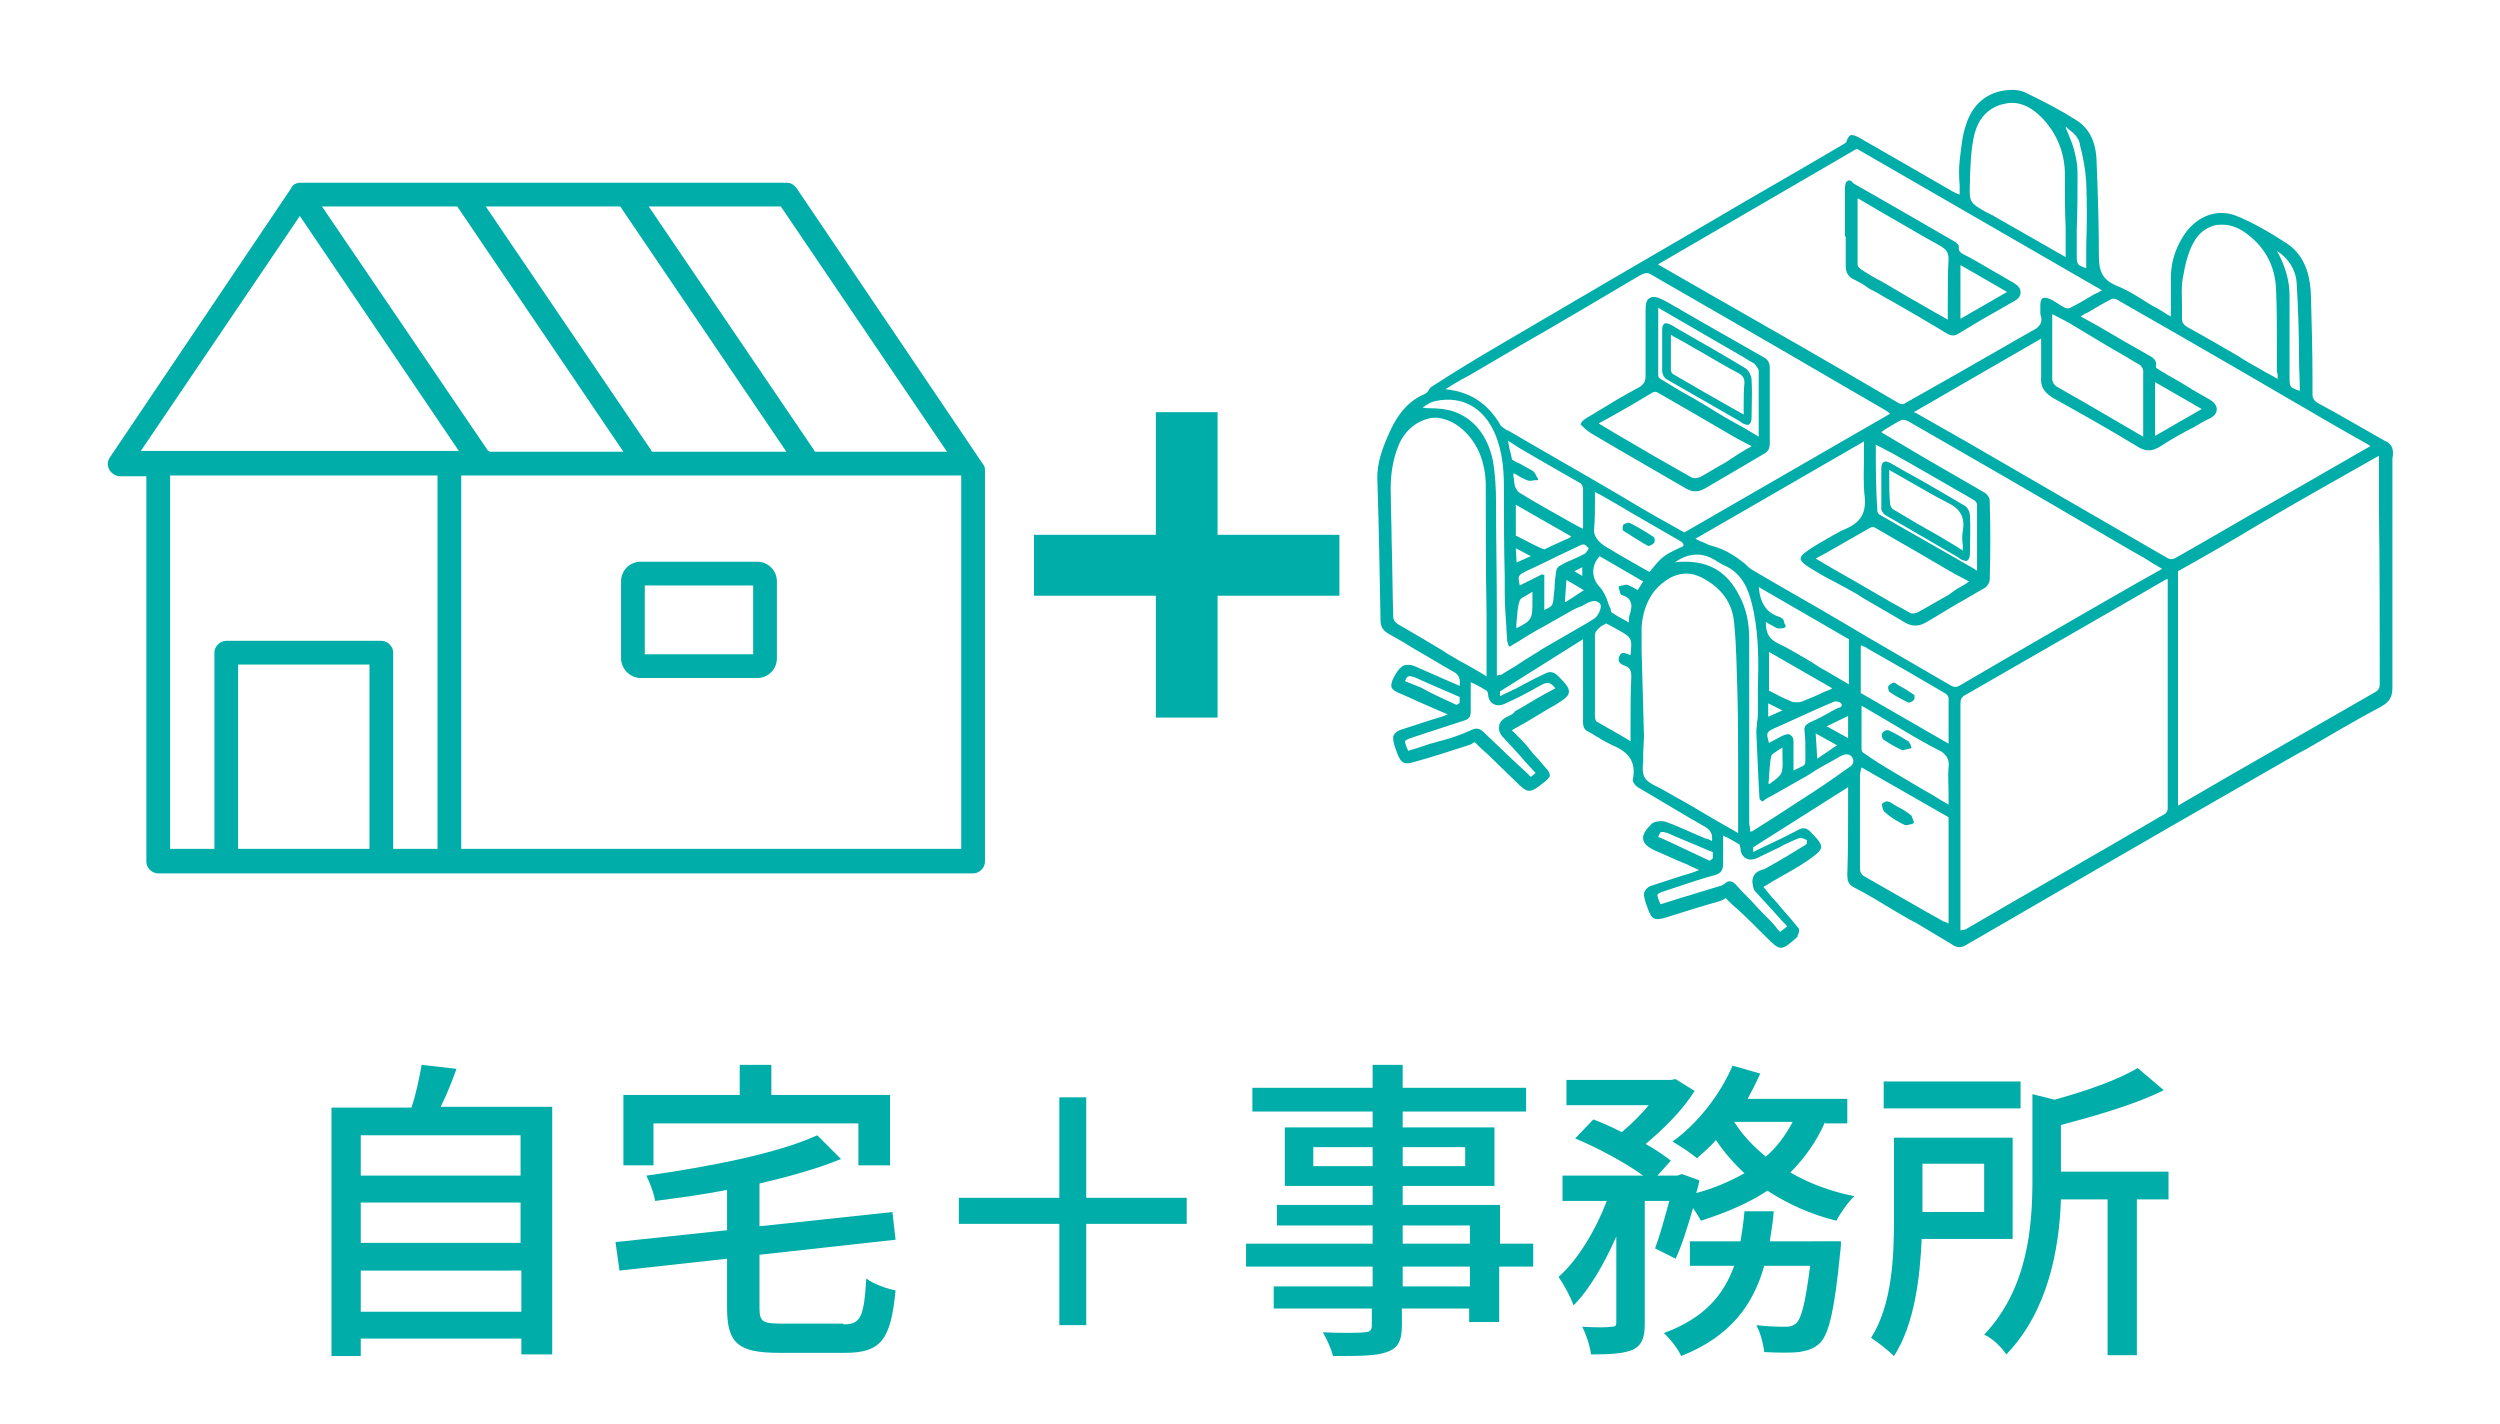 <?xml version="1.0" encoding="utf-8"?>
<!-- Generator: Adobe Illustrator 27.6.1, SVG Export Plug-In . SVG Version: 6.00 Build 0)  -->
<svg version="1.1" id="レイヤー_3" xmlns="http://www.w3.org/2000/svg" xmlns:xlink="http://www.w3.org/1999/xlink" x="0px"
	 y="0px" viewBox="0 0 316 180" style="enable-background:new 0 0 316 180;" xml:space="preserve">
<style type="text/css">
	.ドロップシャドウ{fill:none;}
	.光彩_x0020_外側_x0020_5_x0020_pt{fill:none;}
	.青のネオン{fill:none;stroke:#8AACDA;stroke-width:7;stroke-linecap:round;stroke-linejoin:round;}
	.クロムハイライト{fill:url(#SVGID_1_);stroke:#FFFFFF;stroke-width:0.363;stroke-miterlimit:1;}
	.ジャイブ_GS{fill:#FFDD00;}
	.Alyssa_GS{fill:#A6D0E4;}
	.st0{fill:#00ADA9;}
</style>
<linearGradient id="SVGID_1_" gradientUnits="userSpaceOnUse" x1="0" y1="-29" x2="6.123234e-17" y2="-30">
	<stop  offset="0" style="stop-color:#656565"/>
	<stop  offset="0.618" style="stop-color:#1B1B1B"/>
	<stop  offset="0.629" style="stop-color:#545454"/>
	<stop  offset="0.983" style="stop-color:#3E3E3E"/>
</linearGradient>
<g>
	<path class="st0" d="M69.8,139.9v31.3h-3.9v-2H45.6v2.2h-3.7v-31.4H52c0.6-1.7,1-3.8,1.3-5.4l4.4,0.5c-0.6,1.7-1.3,3.4-2,4.8H69.8z
		 M45.6,143.5v5.1h20.2v-5.1H45.6z M45.6,152v5.1h20.2V152H45.6z M65.9,165.8v-5.2H45.6v5.2H65.9z"/>
	<path class="st0" d="M106.6,167.4c2.2,0,2.6-0.9,2.9-5.8c0.9,0.7,2.6,1.3,3.7,1.5c-0.6,6.2-1.8,7.9-6.4,7.9h-8.3
		c-5.2,0-6.6-1.2-6.6-5.7v-6.2l-13.6,1.5l-0.5-3.6l14.1-1.5v-5.1c-3,0.6-6.1,1-9.1,1.4c-0.1-0.9-0.7-2.4-1.1-3.2
		c7.8-1.1,16.6-2.8,21.6-5.1l3,3c-2.9,1.2-6.5,2.2-10.3,3.1v5.4l16.8-1.8l0.4,3.5l-17.2,1.9v6.7c0,1.8,0.4,2,2.8,2H106.6z
		 M82.6,147.3h-3.8v-8.9h14.7v-3.8h4v3.8h15v8.9h-4V142H82.6V147.3z"/>
	<path class="st0" d="M150,154.7h-12.7v12.8h-3.4v-12.8h-12.7v-3.3h12.7v-12.7h3.4v12.7H150V154.7z"/>
	<path class="st0" d="M193.7,160.1h-4.2v7h-3.8v-1.7h-8.5v2.1c0,2-0.5,2.9-1.9,3.4c-1.4,0.5-3.4,0.5-6.8,0.5c-0.2-0.8-0.8-2.2-1.3-3
		c2.2,0.1,4.6,0.1,5.2,0c0.7,0,1-0.2,1-0.9v-2.1H161v-2.8h12.5v-2.5h-16v-2.9h16v-2.3h-12.1v-2.6h12.1v-2.4h-11.1v-7.4h11.1v-2
		h-15.2v-3h15.2v-2.9h3.8v2.9h15.6v3h-15.6v2h11.6v7.4h-11.6v2.4h12.3v4.9h4.2V160.1z M173.5,147.4V145H166v2.4H173.5z M177.3,145
		v2.4h7.9V145H177.3z M177.3,157.2h8.5v-2.3h-8.5V157.2z M185.8,160.1h-8.5v2.5h8.5V160.1z"/>
	<path class="st0" d="M230.7,141.8c-1.1,2.5-2.6,4.6-4.4,6.4c2.4,1.4,5.1,2.4,8.1,3c-0.8,0.7-1.8,2.2-2.3,3.1
		c-3.2-0.8-6.1-2.1-8.7-3.8c-2.4,1.6-5.3,2.8-8.4,3.8c-0.2-0.4-0.6-1-1-1.6c-0.7,2.4-1.4,4.7-2.2,6.4l-2.6-1.3
		c0.6-1.6,1.2-3.8,1.8-6h-3.1v15.4c0,1.8-0.3,2.8-1.5,3.4c-1.2,0.5-2.8,0.6-5.3,0.6c-0.1-1-0.6-2.5-1.1-3.5c1.6,0.1,3.2,0.1,3.7,0
		c0.5,0,0.6-0.1,0.6-0.6v-10.8c-1.5,3.4-3.4,6.7-5.4,8.7c-0.4-1.1-1.2-2.6-1.9-3.6c2.4-2.1,4.7-5.9,6.1-9.6h-5.6v-3.2h10.2
		c-2.2-1.6-5.7-3.5-8.6-4.7l2.3-2.4c1.1,0.4,2.4,1,3.6,1.6c1.2-1,2.4-2.2,3.4-3.4H198v-3.2h13.2l0.6-0.1l2.4,1.5
		c-1.5,2.4-3.9,4.8-6.2,6.7c1.3,0.7,2.4,1.5,3.2,2.1l-1.7,1.9h2.5l0.6-0.2l2.2,0.8c-0.1,0.5-0.2,1-0.4,1.6c2.3-0.6,4.3-1.5,6.1-2.5
		c-1.4-1.3-2.6-2.7-3.6-4.2c-0.8,0.9-1.6,1.6-2.4,2.3c-0.7-0.6-2.2-1.6-3.1-2.1c3.2-2.3,6-5.9,7.6-9.6l3.5,1c-0.5,1.1-1,2.1-1.6,3.2
		h12.6v3.1H230.7z M232.7,156.8c0,0,0,1-0.1,1.5c-0.7,7.2-1.4,10.2-2.5,11.4c-0.8,0.8-1.6,1-2.7,1.2c-1,0.1-2.6,0.1-4.4,0
		c-0.1-1-0.5-2.5-1-3.4c1.6,0.2,3,0.2,3.7,0.2c0.6,0,0.9-0.1,1.3-0.4c0.7-0.6,1.2-2.6,1.8-7.3h-5.8c-1.4,4.9-4.2,8.9-10.5,11.4
		c-0.4-0.9-1.4-2.2-2.2-2.9c5.2-1.9,7.6-4.9,8.9-8.5h-5.6v-3.1h6.4c0.2-1.2,0.4-2.5,0.5-3.8h3.7c-0.1,1.3-0.3,2.6-0.5,3.8H232.7z
		 M219.2,141.8c1,1.6,2.4,3.1,4,4.4c1.4-1.2,2.5-2.7,3.4-4.4H219.2z"/>
	<path class="st0" d="M242.9,156.6c-0.2,4.8-0.9,10.8-3.5,14.8c-0.6-0.6-2.1-1.8-2.9-2.3c2.7-4.2,2.9-10.4,2.9-14.9v-10.4h15v12.8
		H242.9z M255.4,140.1h-17.3v-3.4h17.3V140.1z M243,147.1v6.1h7.8v-6.1H243z M274.1,151.6h-4v19.7h-3.7v-19.7h-5.9
		c-0.2,6.2-1.6,14.1-6.9,19.6c-0.5-0.8-1.8-2.1-2.8-2.5c5.5-5.8,6.1-13.6,6.1-19.6v-10.8l2.8,0.7c4-1.1,8-2.5,10.5-4l3.3,2.8
		c-3.6,1.8-8.5,3.2-13,4.4v5.9h13.6V151.6z"/>
</g>
<g>
	<path class="st0" d="M81,85.7h14.7c1.4,0,2.5-1.1,2.5-2.5v-9.7c0-1.4-1.1-2.5-2.5-2.5H81c-1.4,0-2.5,1.1-2.5,2.5v9.7
		C78.5,84.5,79.6,85.7,81,85.7z M81.5,74h13.7v8.7H81.5V74z"/>
	<path class="st0" d="M100.7,23.8c-0.3-0.4-0.7-0.7-1.2-0.7l-61.5,0c-0.5,0-1,0.2-1.2,0.7l-22.9,34c-0.5,0.7-0.3,1.6,0.4,2.1
		c0.3,0.2,0.6,0.3,0.8,0.3c0,0,0.1,0,0.1,0c0.1,0,0.1,0,0.2,0h3.1v48.7c0,0.8,0.7,1.5,1.5,1.5h36.8c0.1,0,0.2,0,0.3,0
		c0.1,0,0.2,0,0.3,0H123c0.8,0,1.5-0.7,1.5-1.5V59.4c0-0.3-0.1-0.6-0.3-0.8L100.7,23.8z M98.7,26.1l21,31H103c0-0.1-0.1-0.1-0.1-0.2
		L82,26.1H98.7z M78.4,26.1l21,31h-17c0-0.1-0.1-0.1-0.1-0.2L61.4,26.1H78.4z M57.8,26.1l21,31H62c-0.1,0-0.2-0.1-0.3-0.1l-21-30.9
		L57.8,26.1z M37.9,27.3L58,57H17.8L37.9,27.3z M46.7,107.3H30.1V84h16.6V107.3z M49.7,107.3V82.5c0-0.8-0.7-1.5-1.5-1.5H28.6
		c-0.8,0-1.5,0.7-1.5,1.5v24.8h-5.6V60.1h33.8v47.2H49.7z M121.5,107.3H58.3V60.1h2.4c0.1,0,0.2,0,0.3,0h60.5V107.3z"/>
	<polygon class="st0" points="153.9,52.1 146.1,52.1 146.1,67.6 130.7,67.6 130.7,75.3 146.1,75.3 146.1,90.7 153.9,90.7 
		153.9,75.3 169.3,75.3 169.3,67.6 153.9,67.6 	"/>
	<path class="st0" d="M301.4,55.7c-1.4-0.8-2.8-1.6-4.2-2.4c-1.4-0.8-2.8-1.6-4.3-2.4c-0.4-0.3-0.6-0.5-0.6-1.1l0-1.8
		c0-3.5-0.1-7.1-0.2-10.7c-0.1-3.1-1.1-5.2-3-6.5c-2.3-1.5-4.4-2.7-6.4-3.5c-2.4-1-5.1,0-6.7,2.5c-1.1,1.7-1.6,3.5-1.6,5.3
		c0,1.2,0,2.3,0,3.5c0,0.5,0,1,0,1.4c-0.1,0-0.1-0.1-0.2-0.1c-0.2-0.1-0.4-0.2-0.5-0.3c-0.6-0.4-1.3-0.8-1.9-1.1
		c-1.4-0.9-2.8-1.8-4.3-2.4c-1.9-0.8-2.2-2-2.2-3.8c0-3.5-0.1-7.3-0.3-12.1c-0.1-2.4-1-4.1-2.7-5.1c-1.9-1.2-4-2.3-6.3-3.4
		c-0.6-0.3-1.4-0.4-2.4-0.3c-2.5,0.3-4.3,1.8-5.1,4.4c-0.5,1.4-0.6,3-0.8,4.5c-0.1,1-0.1,2,0,3.1c0,0.4,0,0.8,0,1.2l-0.3-0.1
		c-0.2-0.1-0.4-0.2-0.6-0.3l-4.5-2.6c-2.4-1.4-4.9-2.8-7.3-4.2c-0.4-0.2-0.8-0.4-1.1-0.3c-0.2,0.1-0.4,0.4-0.5,0.8
		c0,0.1-0.3,0.3-0.5,0.4c-5.4,3.2-10.9,6.3-16.3,9.5c-9.1,5.3-18.2,10.6-27.2,15.9c-2.9,1.7-5.7,3.4-8.3,5.1
		c-0.2,0.1-0.4,0.3-0.5,0.5c-0.1,0.2-0.3,0.4-0.5,0.5c-1.9,0.8-3.3,2.3-4.4,4.7c-0.9,2-1.7,4-1.6,6.2c0.2,6,0.3,12.3,0.4,17.7
		c0,0.8,0.3,1.3,1,1.7c1.1,0.6,2.3,1.3,3.4,2c1.6,0.9,3.2,1.9,4.8,2.8c0.8,0.4,0.9,1,0.8,1.8l-1.6-0.7c-1.4-0.6-2.7-1.2-4.1-1.8
		c-0.5-0.2-0.9-0.2-1.3-0.1c-0.5,0.2-1,0.8-1.5,1.9c-0.1,0.4-0.2,0.6-0.1,0.9c0.2,0.4,0.6,0.5,0.9,0.7c0.1,0,0.2,0.1,0.3,0.1
		c1.5,0.7,2.9,1.3,4.5,2l1.4,0.6c0,0,0,0,0,0c-0.2,0.1-0.3,0.1-0.5,0.2c-0.5,0.2-1,0.3-1.6,0.5c-1.3,0.4-2.7,0.9-4,1.3
		c-0.3,0.1-0.9,0.6-0.8,1c0,0.5,0.2,1.1,0.4,1.6l0.1,0.3c0.5,1.3,0.9,1.5,2.2,1.1c2.2-0.6,4.3-1.3,6.5-2c0.3-0.1,0.7-0.2,0.9-0.4
		c0.1,0,0.2-0.1,0.2-0.1c0.5,0.5,1,1,1.5,1.4c1.1,1.1,2.3,2.2,3.5,3.4l0,0c1.8,1.8,1.9,1.8,4,0.1c0.2-0.2,0.5-0.4,0.5-0.7
		c0-0.2-0.1-0.4-0.3-0.7c-0.5-0.5-0.9-1.1-1.4-1.6c-0.4-0.4-0.8-0.9-1.1-1.3c-0.5-0.6-1-1.1-1.5-1.6l-0.5-0.5
		c0.5-0.3,1.1-0.6,1.6-0.9c1.4-0.8,2.6-1.6,3.9-2.3c1.1-0.7,1.7-1.1,1.7-1.6c0.1-0.5-0.4-1.1-1.3-2c-0.6-0.6-1.1-0.7-1.8-0.3
		c-0.9,0.4-1.8,0.9-2.6,1.3c-0.3,0.2-0.6,0.3-0.9,0.5c-0.5,0.2-1,0.5-1.5,0.7l-0.6,0.3v-0.6l10.5-6.6l0,1.5c0,1.3,0,2.5,0,3.7
		c0,0.6,0,1.2,0,1.8c0,1.2,0,2.4,0,3.5c0,0.6,0.2,1,0.7,1.2c0.4,0.2,0.8,0.5,1.2,0.7c0.6,0.4,1.2,0.7,1.8,1c2.2,0.9,3,2.2,2.6,4.3
		c-0.1,0.3,0.3,0.8,0.6,1c2.6,1.5,5.5,3.3,8.5,5c0.7,0.4,1,0.9,0.9,1.8l-0.2-0.1c-0.2-0.1-0.4-0.2-0.6-0.2c-0.5-0.2-0.9-0.4-1.4-0.6
		c-1.2-0.5-2.4-1.1-3.6-1.5c-0.5-0.2-1.4-0.1-1.8,0.2c-0.8,0.8-1.2,1.4-1.1,2c0.1,0.6,0.6,1,1.7,1.5c1.2,0.5,2.4,1.1,3.7,1.6
		l1.7,0.8c0,0,0,0-0.1,0c-0.2,0.1-0.3,0.1-0.5,0.2c-0.5,0.2-1,0.3-1.6,0.5c-1.3,0.4-2.7,0.9-4,1.3c-0.3,0.1-0.8,0.6-0.8,1
		c0,0.5,0.2,1.1,0.4,1.6l0.1,0.3c0.5,1.3,0.8,1.5,2.2,1.1c2.2-0.7,4.4-1.4,6.9-2.1c0.2-0.1,0.5-0.2,0.6-0.3c0,0,0.1-0.1,0.1-0.1
		c0.5,0.5,1,1,1.5,1.4c1.2,1.1,2.4,2.3,3.5,3.4l0.1,0.1c0.9,0.9,1.4,1.4,1.9,1.4c0.5,0,1-0.4,2-1.3c0,0,0.1-0.1,0.1-0.1
		c0-0.1,0-0.2,0.1-0.3c0.1-0.3,0.2-0.6,0-0.8c-0.7-0.9-1.5-1.8-2.2-2.6l-0.4-0.5c-0.5-0.5-1-1.1-1.4-1.6l-0.4-0.5
		c0.6-0.3,1.1-0.7,1.7-1c1.4-0.8,2.7-1.5,4-2.4c1-0.7,1.5-1.1,1.6-1.6c0-0.5-0.4-1-1.4-2c-0.5-0.5-1-0.5-1.5-0.2
		c-1,0.5-2.1,1.1-3,1.5c-0.6,0.3-1.3,0.6-1.9,0.9l-0.8,0.4v-0.6l12-7.6c0,0,0,0,0,0c0,0.1,0,0.1,0,0.2l0,2.3c0,2.8,0,5.6-0.1,8.5
		c0,0.8,0.1,1.3,0.9,1.7c1.8,0.9,3.5,2,5.2,3l1.2,0.7c0.4,0.2,0.8,0.5,1.3,0.7c1.5,0.9,3,1.8,4.5,2.7c0.7,0.5,1.2,0.6,2,0.1
		c11.4-6.6,22.9-13.3,34.1-19.7l5.4-3.1c1.1-0.6,2.2-1.3,3.4-1.9c3.1-1.8,6.3-3.7,9.5-5.4c1.1-0.6,1.4-1.3,1.4-2.4
		c0-7.3,0-14.6,0-21.8l0-6.2c0-0.1,0-0.2,0-0.3c0-0.2,0-0.4,0-0.6C302.7,56.5,302.1,56,301.4,55.7z M262.6,21.8c0-1-0.2-2-0.5-3.1
		c-0.2-0.7-0.5-1.3-0.8-2.1c-0.1-0.2-0.2-0.4-0.2-0.6c0.1,0.1,0.2,0.1,0.2,0.2c0.8,0.6,1.4,1.1,1.6,2l0,0.1c0.4,1.5,0.7,3.1,0.8,4.7
		c0.1,2.6,0.1,5.3,0,7.9c0,1,0,2,0,3c-1.2-0.4-1.2-0.5-1.2-1.8c0-1,0-2.1,0-3.1C262.6,26.6,262.6,24.2,262.6,21.8z M261.1,28.8
		c0,0.9,0,1.9,0,2.8l0,0.9l-9.1-5.2c-0.1-0.1-0.2-0.1-0.4-0.2c-0.1-0.1-0.2-0.1-0.4-0.2l0,0c-2.3-1.3-2.3-1.3-2.2-4l0-0.6
		c0.1-1.5,0.1-3,0.4-4.5c0.4-2.5,1.6-4,3.6-4.6c0.4-0.1,0.9-0.2,1.3-0.2c1.4,0,2.7,0.7,4,2.1c1.9,2.1,2.8,4.6,2.7,7.5
		C261,24.5,261,26.7,261.1,28.8z M300.8,86.4c0,0.5-0.1,0.8-0.6,1.1c-6.1,3.5-12.2,7-18.3,10.5l-6.2,3.6c-0.1,0.1-0.2,0.1-0.3,0.2
		c0,0-0.1,0-0.1,0V72.2c3.4-1.9,6.9-3.9,10.2-5.9c4.9-2.9,10.1-5.8,15.2-8.7c0,0.1,0,0.2,0,0.3c0,0.3,0,0.4,0,0.6v6
		C300.8,71.9,300.8,79.1,300.8,86.4z M209.9,105.9c-0.1,0-0.2-0.1-0.3-0.1l0,0c0.1-0.3,0.2-0.5,0.3-0.6c0.2-0.1,0.5,0,0.9,0.1
		c1.3,0.6,2.6,1.1,4,1.7c0.5,0.2,1.1,0.5,1.7,0.7c0,0.1,0,0.1,0,0.2c0,0.2,0,0.4,0,0.6c-0.1,0.1-0.4,0.3-0.4,0.3c0,0,0,0,0,0
		c-1.7-0.8-3.4-1.6-5.1-2.4L209.9,105.9z M290.7,49.4c-1.3-0.4-1.3-0.5-1.3-1.8c0-1.3,0-2.6,0-3.9c0-2.1,0-4.2,0-6.3
		c0-1.9-0.5-3.7-1.6-5.7c1.5,1,2.4,2.4,2.5,4.1c0.2,3.3,0.3,6.6,0.3,9.8C290.6,46.8,290.7,48,290.7,49.4
		C290.7,49.3,290.7,49.3,290.7,49.4z M287.9,47.7l0,0.2l-0.7-0.4c-0.6-0.3-1.1-0.6-1.6-0.9c-0.9-0.5-1.8-1-2.7-1.6
		c-2.1-1.2-4.3-2.5-6.5-3.7c-0.4-0.3-0.6-0.5-0.6-1c0-0.6,0-1.2,0-1.8c0-1.1-0.1-2.2,0.1-3.3c0.3-1.8,0.7-3.4,1.4-4.6
		c0.6-1.1,1.5-1.8,2.6-2.1c0.3-0.1,0.7-0.1,1-0.1c0.9,0,1.8,0.3,2.6,0.8c2.7,1.8,4.1,4.3,4.2,7.5c0.1,2.4,0.1,4.9,0.1,7.3
		c0,1,0,2,0,3C287.9,47.2,287.9,47.4,287.9,47.7z M247.9,117.6C247.9,117.6,247.8,117.7,247.9,117.6c-0.1,0-0.1-0.1-0.1-0.1
		c0-0.2,0-0.4,0-0.6l0-8.1c0-6.6,0-13.2,0-19.8c0-0.6,0.1-0.9,0.7-1.2c6.4-3.7,12.9-7.4,19.3-11.1l5.7-3.3c0.1-0.1,0.2-0.1,0.4-0.2
		l0.1,0c0,0.1,0,0.1,0,0.2c0,0.2,0,0.4,0,0.6v1.8c0,8.7,0,17.6,0,26.4c0,0.3-0.2,0.6-0.4,0.7c-8.5,5-17,9.8-25.2,14.6
		C248.2,117.5,248,117.6,247.9,117.6z M223.3,109.7c-0.2,0.1-0.3,0.2-0.5,0.2c-0.6,0.2-1.2,0.5-1.3,1.4c0,0.4,0.1,1,0.3,1.3
		c1,1.1,2,2.2,3.1,3.4c0.3,0.4,0.7,0.7,1,1.1l-0.9,0.7c-0.2-0.2-0.4-0.4-0.5-0.6c-0.4-0.5-0.9-1-1.3-1.4c-0.6-0.6-1.2-1.2-1.7-1.8
		c-0.7-0.7-1.4-1.4-2.1-2.2c-0.3-0.3-0.5-0.4-0.8-0.4c0,0,0,0,0,0c-0.2,0-0.4,0.1-0.6,0.3c-0.1,0.1-0.2,0.1-0.3,0.2
		c-2,0.6-3.9,1.2-5.9,1.8l-1.9,0.6c-0.3-0.6-0.4-1-0.4-1.2c0.1-0.2,0.4-0.3,1-0.5c0.6-0.2,1.2-0.4,1.8-0.6c1.5-0.5,3-1,4.5-1.4
		c0.7-0.2,1-0.6,1-1.4c0-0.9,0-1.7,0-2.6c0-0.3,0-0.6,0-1c0.1,0.1,0.3,0.2,0.4,0.2c0.6,0.3,1.1,0.6,1.6,0.9c0.1,0,0.1,0.2,0.2,0.5
		c0,0.6,0.3,1.1,0.7,1.3c0.4,0.2,0.8,0.2,1.3,0c0.8-0.4,1.7-0.8,2.5-1.2c0.5-0.2,0.9-0.5,1.4-0.7l0.2-0.1c0.5-0.2,1-0.5,1.5-0.6
		c0.1,0,0.4,0.1,0.6,0.2c0.1,0,0.1,0.1,0.2,0.1c0,0.1,0,0.1,0,0.2c0,0.2-0.1,0.4-0.2,0.4C226.6,107.8,225.1,108.7,223.3,109.7z
		 M207.8,93.1c-0.1-3.6-0.2-7.2-0.3-10.8l0-0.2c0-1,0-2,0-2.9c0.2-2.5,1.2-4.5,2.9-5.7c0.9-0.7,1.9-1,2.8-1c0.6,0,1.3,0.2,1.9,0.5
		c2.5,1.3,3.9,3.2,4.1,5.8c0.3,3,0.3,5.9,0.4,8.4c0.1,3.4,0.1,6.8,0.1,10.1c0,1.3,0,2.5,0,3.8c0,1,0,1.9,0,2.9l0,1.3l-3.3-1.9
		c-2-1.2-3.9-2.3-5.9-3.4c-0.3-0.2-0.6-0.3-0.9-0.5c-0.7-0.3-1.4-0.7-1.7-1.2c-0.3-0.5-0.3-1.3-0.2-2.1c0-0.3,0-0.7,0-1L207.8,93.1z
		 M206.1,91.6c0,0.7,0,1.4,0,2.1l-0.8-0.5c-1.2-0.7-2.3-1.3-3.5-2c-0.1-0.1-0.2-0.4-0.2-0.6c0-3.9,0-7.3,0-10.4
		c0-0.2,0.2-0.5,0.4-0.7c0.2-0.2,0.4-0.4,0.7-0.5c0.1-0.1,0.2-0.1,0.3-0.2l0.4,0.2c0.4,0.2,0.7,0.4,1.1,0.6c1.8,1,1.8,1.1,1.6,3.2
		c-0.1,0-0.2-0.1-0.3-0.1c-0.3-0.1-0.8-0.4-1.1,0.2c-0.1,0.2-0.1,0.4-0.1,0.6c0.1,0.4,0.6,0.6,0.9,0.7c0.5,0.2,0.7,0.6,0.7,1.3
		C206.1,87.4,206.1,89.4,206.1,91.6z M190.9,90.4c-0.2,0.1-0.4,0.2-0.6,0.3c-0.5,0.3-0.8,0.7-0.8,1.1c-0.1,0.5,0.1,1,0.5,1.4
		c0.9,1,1.9,2,2.8,3.1l1.3,1.4l-0.6,0.5c-0.5-0.5-1-1-1.6-1.5c-1.4-1.3-2.7-2.6-4.1-3.9c-0.4-0.4-0.7-0.7-1.2-0.7
		c-0.2,0-0.5,0.1-0.9,0.3c-1.1,0.5-2.3,0.9-3.4,1.2c-0.5,0.1-1,0.3-1.5,0.4c-0.6,0.2-1.2,0.4-1.8,0.6l-1,0.3c-0.3-0.6-0.4-1-0.4-1.2
		c0.1-0.2,0.4-0.3,1-0.5c0.6-0.2,1.2-0.4,1.8-0.6c1.5-0.5,3.1-1,4.6-1.5c0.7-0.2,0.9-0.5,0.9-1.2c0-0.9,0-1.8,0-2.7c0-0.3,0-0.7,0-1
		c0.1,0.1,0.3,0.2,0.4,0.2c0.6,0.3,1.1,0.6,1.6,0.9c0.1,0.1,0.2,0.3,0.2,0.5c0,0.5,0.3,1,0.7,1.2c0.4,0.2,0.8,0.2,1.3,0
		c1.6-0.7,3.1-1.5,4.5-2.3c0.9-0.5,1.3-0.6,2,0.3l-1.3,0.7c-1.3,0.7-2.5,1.5-3.8,2.2C191.3,90.2,191.1,90.3,190.9,90.4z M185.4,54.8
		c1.5,1.6,2.3,3.7,2.4,6.2c0,5.5,0,11.1,0.1,16.6c0,2.1,0,4.2,0,6.3v1.6l-0.8-0.5c-0.9-0.5-1.7-1-2.5-1.4c-0.8-0.5-1.6-0.9-2.3-1.4
		c-1.8-1.1-3.7-2.2-5.6-3.3c-0.4-0.3-0.6-0.5-0.6-1.1c-0.1-3.2-0.1-6.5-0.2-9.6c0-1.8-0.1-3.6-0.1-5.4c-0.1-2.6,0.2-4.5,0.9-6.3
		c0.7-1.9,2.2-3.2,3.9-3.6c0.3-0.1,0.6-0.1,1-0.1C182.8,52.9,184.2,53.5,185.4,54.8z M191.7,84.1c-0.6,0.4-1.2,0.7-1.8,1.1
		c-0.1,0.1-0.2,0.1-0.4,0.1c-0.1,0-0.2,0.1-0.3,0.1l0-1.3c0-1,0-2,0-3l0-3.9c0-4.5-0.1-9.1-0.1-13.6l0-0.1c0-1.7-0.1-3.6-0.4-5.3
		c-0.7-3.2-2.4-5.3-5-6.2c-0.9-0.3-2-0.4-3-0.4c-0.3,0-0.6,0-0.9-0.1c0.1,0,0.1-0.1,0.2-0.1c0.4-0.3,0.9-0.6,1.4-0.7
		c3.7-0.8,6.6,1.1,7.9,5c0.7,2.1,0.8,4.2,0.8,6c0,3.7,0,7.6,0.1,11.2l0,2c0,1.4,0.1,2.9,0.2,4.3c0,0.6,0.1,1.1,0.1,1.7
		c0,0.1,0,0.2,0.1,0.4c0,0.1,0,0.2,0.1,0.3c0,0,0,0.1,0.1,0.1c0,0,0.1,0,0.1,0c0.4-0.3,0.9-0.5,1.3-0.8c1-0.6,1.9-1.2,2.9-1.7
		c1.2-0.7,2.5-1.4,3.7-2.1l0.2-0.1c0.2-0.1,0.4-0.2,0.7-0.3c0.3-0.1,0.6-0.3,0.8-0.4c0.5-0.3,1-0.4,1.3-0.3c0.2,0.1,0.4,0.2,0.5,0.4
		c0.2,0.4-0.3,1.5-0.8,1.8l-0.8,0.5c-1.9,1.1-3.8,2.2-5.7,3.3C193.8,82.8,192.7,83.4,191.7,84.1z M229.5,92.7l2.7,1.5l0,0l-2.5,1.7
		L229.5,92.7z M223.5,88.9l1.8,0.9l-1.8,0.8L223.5,88.9z M230.7,87.4c-1,0.5-2,0.9-3,1.3c-0.3,0.1-0.8,0.1-1.2,0
		c-0.7-0.3-1.4-0.6-2.1-1c-0.3-0.1-0.5-0.3-0.8-0.4v-4.9l8,4.6C231.3,87.2,231,87.3,230.7,87.4z M224.4,92L224.4,92
		c2.5-1.1,5-2.3,7.4-3.3c0.2-0.1,0.8,0,0.9,0.2c0.1,0.1,0.1,0.2,0.1,0.3c0,0.1-0.3,0.3-0.5,0.3c-0.1,0-0.1,0.1-0.2,0.1
		c-0.4,0.2-0.8,0.4-1.1,0.6c-0.7,0.4-1.5,0.8-2.2,1.1c-0.6,0.3-0.8,0.6-0.7,1.2c0.1,0.8,0.1,1.6,0.1,2.4c0,0.4,0,0.7,0,1
		c0,0.8,0,0.8-0.9,1.2c-0.2,0.1-0.4,0.2-0.6,0.3c0-0.3,0-0.7,0-1c0-0.9,0-1.8,0-2.6c0-0.5-0.1-0.7-0.4-0.9c-0.1-0.1-0.2-0.1-0.3-0.1
		c-0.2,0-0.4,0.1-0.7,0.2c-0.4,0.2-0.9,0.5-1.3,0.7l-0.4,0.2C223.2,92.6,223.3,92.5,224.4,92z M223.6,98.1c0.1-0.9,0.1-1.8,0.3-2.6
		c0.1-0.2,0.5-0.4,0.9-0.7c0.2-0.1,0.3-0.2,0.5-0.3c0,0.3,0,0.6,0,0.9c0,0.8,0.1,1.5-0.1,2.2c-0.1,0.4-0.6,0.8-1,1.1
		c-0.2,0.1-0.4,0.3-0.5,0.4l-0.2-0.1C223.6,98.7,223.6,98.4,223.6,98.1z M233.6,90.5v2.8l-2.7-1.5L233.6,90.5z M233.7,86.5l-2.9-1.7
		c-0.6-0.3-1.2-0.7-1.8-1.1c-1.4-0.8-2.8-1.7-4.3-2.4c-1.2-0.6-1.5-1.4-1.5-2.7c0.1,0.1,0.2,0.1,0.3,0.2c0.4,0.2,0.7,0.4,1.1,0.6
		c0.2,0.1,0.5,0,0.7,0c0.1,0,0.2,0,0.3-0.1c0,0,0.1,0,0.1-0.1s0-0.1,0-0.1c0-0.1-0.1-0.2-0.1-0.2c-0.1-0.2-0.1-0.4-0.2-0.6
		c-0.1-0.1-0.2-0.2-0.4-0.3c-1.7-0.5-2.5-1.7-2.7-3.8l11.4,6.6V86.5z M270.9,47.3c0,1.9,0,3.8,0,5.8c0,0.7,0,1.4,0,2.1l-7.2-4.2
		c-1.2-0.7-2.3-1.3-3.5-2c-0.6-0.3-0.8-0.7-0.8-1.2c0-2,0-3.9,0-6c0-0.7,0-1.4,0-2.1c0.2,0.1,0.4,0.2,0.6,0.3c0.5,0.3,1,0.5,1.5,0.8
		c1.2,0.7,2.3,1.4,3.5,2.1c1.6,1,3.3,1.9,4.9,2.9C270.6,46.1,271,46.5,270.9,47.3z M272.4,55.1v-6.8l5.9,3.4L272.4,55.1z
		 M237.1,56.2C237.1,56.2,237.1,56.2,237.1,56.2l2.1,1.1c3.4,1.9,6.8,3.9,10.3,5.9c0.2,0.1,0.4,0.4,0.4,0.6c0,2.2,0,4.4,0,6.7l0,1.6
		c0,0,0,0,0,0c-0.1,0-0.2,0-0.2-0.1c-3.6-2.1-7.9-4.5-12.2-7c-0.1-0.1-0.2-0.3-0.2-0.4C237.1,61.8,237.1,58.9,237.1,56.2z
		 M248.9,73.5c-0.2,0.1-0.4,0.3-0.6,0.4c-0.5,0.3-1.1,0.6-1.6,1l-0.4,0.3c-1.3,0.7-2.6,1.5-3.9,2.2c-0.2,0.1-0.7,0.2-0.9,0.1
		c-3.3-1.8-6.4-3.7-9.8-5.6l-2.2-1.3l1.3-0.7c1.9-1.1,3.7-2.1,5.6-3.2c0.2-0.1,0.5-0.1,0.6,0c3.3,1.9,6.6,3.8,10,5.8L248.9,73.5z
		 M200.2,74.6l-2.3,1.5l-0.1,0l0.2-2.8L200.2,74.6z M199,72.2l1-0.5v1.1L199,72.2z M195,72.6C195,72.6,195,72.6,195,72.6
		c-0.1,0-0.1,0-0.1,0l-2.8,1.4c-0.3-1.3-0.2-1.3,1-1.9l1.1-0.5c1.8-0.9,3.7-1.8,5.6-2.7c0.5-0.2,0.6,0,0.9,0.3c0,0,0.1,0.1,0.1,0.1
		c0,0.1-0.3,0.6-0.5,0.7c-0.6,0.3-1.2,0.6-1.7,0.8c-0.5,0.2-0.9,0.4-1.4,0.7c-0.3,0.1-0.5,0.5-0.5,0.7c-0.1,0.7-0.2,1.4-0.2,2.1
		c0,0.3-0.1,0.7-0.1,1c-0.1,1.2-0.1,1.3-1.2,1.8v-4.5C195.1,72.7,195.1,72.7,195,72.6z M191.7,78.5c0.1-0.9,0.1-1.8,0.4-2.6
		c0.1-0.3,0.6-0.5,1.1-0.8c0.2-0.1,0.3-0.2,0.5-0.3c0,0.4,0,0.7,0,1c0,2.4,0,2.6-2,3.6C191.6,79.2,191.7,78.8,191.7,78.5z
		 M193.5,70.3l-1.8,0.8l-0.1-1.8L193.5,70.3z M197.9,68.2c-0.9,0.4-1.8,0.8-2.6,1.2c-0.1,0.1-0.5-0.1-0.7-0.2
		c-0.7-0.3-1.4-0.7-2.2-1.1l-0.8-0.4v-3.9l7,4C198.4,68,198.2,68.1,197.9,68.2z M192,56.6c2.7,1.6,5.2,3,7.8,4.5
		c0.1,0.1,0.3,0.4,0.3,0.6c0,1.3,0,2.7,0,4l0,1.1c0,0,0,0-0.1,0c-0.1-0.1-0.3-0.1-0.4-0.2l-1.1-0.6c-2.1-1.2-4.3-2.4-6.4-3.7
		c-0.2-0.1-0.5-0.5-0.6-0.8c-0.1-0.4-0.1-0.8-0.2-1.3c0-0.1,0-0.3,0-0.4c0.1,0.1,0.2,0.1,0.4,0.2c0.4,0.3,0.9,0.5,1.3,0.7
		c0.3,0.1,0.6,0.1,0.9,0c0.1,0,0.2,0,0.4,0c0,0,0.1,0,0.1-0.1c0,0,0-0.1,0-0.1c-0.1-0.1-0.1-0.2-0.2-0.3c-0.1-0.3-0.3-0.6-0.5-0.7
		c-0.5-0.3-1.1-0.6-1.6-0.9c-0.3-0.1-0.5-0.2-0.8-0.4c-0.2-0.1-0.2-0.2-0.2-0.2c-0.1-0.6-0.3-1.1-0.4-1.8l-0.1-0.5L192,56.6z
		 M201.5,66.8c0.1-1.1,0.1-2.2,0.1-3.3c0-0.4,0-0.9,0-1.3l0.8,0.4c0.9,0.5,1.7,1,2.6,1.5l1,0.6c2.1,1.2,4.3,2.5,6.4,3.7
		c0.2,0.1,0.4,0.3,0.4,0.5c0,0.1-0.2,0.3-0.4,0.3c-2.1,1-2.3,1.1-3.9,3.1c-0.5-0.3-1.1-0.6-1.6-0.9c-1.4-0.8-2.8-1.6-4.1-2.4
		C201.8,68.3,201.4,67.6,201.5,66.8z M264.7,37.2c-1,0.6-2,1.2-3,1.7c-0.2,0.1-0.5,0.1-0.7,0c-0.4-0.2-0.7-0.4-1-0.6
		c-0.3-0.2-0.6-0.4-0.9-0.5c-0.4-0.2-0.7-0.2-0.9-0.1c-0.2,0.1-0.3,0.4-0.3,0.9c0,0.1,0,0.2,0,0.3c0,0.3,0,0.5,0,0.8
		c0.4,1.1-0.1,1.7-1.2,2.2c-4.2,2.4-8.5,4.9-12.6,7.2l-3,1.7c-0.4,0.3-0.7,0.4-1.2,0.1c-8-4.7-16.2-9.4-24.1-13.9l-6.1-3.5
		c0,0-0.1,0-0.1-0.1l25.1-14.6l31,17.9C265.3,36.9,265,37.1,264.7,37.2z M208.7,34.7c7.8,4.5,15.8,9.1,23.5,13.6l6.2,3.6
		c0.1,0.1,0.3,0.2,0.4,0.3l0.1,0.1l-26,15l-2.5-1.4c-2-1.1-4-2.3-6-3.5c-4.6-2.7-9.2-5.3-13.8-8l-0.1,0c-0.3-0.2-0.6-0.4-0.8-0.6
		c-1.6-2.8-3.9-4.3-7-4.6l0.8-0.5c0.8-0.5,1.5-0.9,2.3-1.3l6.3-3.7c5.1-2.9,10.1-5.9,15.2-8.9C207.9,34.5,208.2,34.4,208.7,34.7z
		 M205,74c-0.1,0-0.2,0.1-0.3,0.1c0,0-0.1,0-0.1,0.1c0,0,0,0.1,0,0.1c0,0.1,0.1,0.2,0.1,0.3c0.1,0.3,0.1,0.6,0.3,0.6
		c0.6,0.2,1,0.5,1.1,0.9c0.2,0.4,0.1,0.9-0.1,1.6c-0.1,0.2-0.1,0.5-0.1,0.8c0,0.1,0,0.1,0,0.2c-0.2-0.1-0.3-0.2-0.5-0.3
		c-0.6-0.3-1.1-0.6-1.7-1c0,0-0.1-0.2-0.1-0.3c0-0.1,0-0.2-0.1-0.3c-0.1-0.2-0.2-0.5-0.3-0.8c-0.2-0.6-0.5-1.2-0.9-1.7
		c-1.2-1.2-1.2-2.8-0.1-4l5.5,3.2l-0.7,1.1c-0.1-0.1-0.2-0.1-0.3-0.2c-0.4-0.2-0.7-0.4-1.1-0.5C205.4,73.9,205.2,74,205,74z
		 M227.2,101.4c-1.8,1.2-3.7,2.4-5.6,3.6c-0.1,0.1-0.2,0.1-0.3,0.1c0,0-0.1,0-0.1,0c0-0.1,0-0.2,0-0.3c0-0.3-0.1-0.5-0.1-0.8
		c0-6,0-11.9,0-17.9l0-5.4c0-2-0.4-3.9-1.3-5.5c-1.5-2.9-3.7-4.2-6.8-4.2c-0.4,0-0.9,0-1.3,0.1c1.6-1.2,3.4-1.3,4.9-0.4l0.2,0.1
		c0.3,0.2,0.6,0.4,1,0.6c2.7,1.1,3.4,3.6,3.9,6.1c0.6,3.1,0.6,6.3,0.5,9.4c0,1,0,2.1,0,3.1c0,0.4,0,0.8-0.1,1.2
		c0,0.4-0.1,0.9-0.1,1.4c0.1,2.2,0.2,4.5,0.3,6.6l0.1,1.7c0,0.1,0.1,0.2,0.1,0.2c0,0,0.1,0.1,0.1,0.1c0,0,0.1,0.1,0.1,0.1
		c0,0,0.1,0,0.1,0l0.4-0.3c0.3-0.2,0.6-0.3,0.9-0.5c0.5-0.3,1.1-0.6,1.6-0.9c0.7-0.4,1.4-0.8,2.1-1.2c0.6-0.3,1.2-0.7,1.8-1.1
		c1-0.6,2-1.1,3-1.7c0.6-0.3,1.1-0.4,1.5,0.1c0.4,0.6,0,1.1-0.4,1.3C231.5,98.6,229.4,100,227.2,101.4L227.2,101.4z M216.4,69
		c-0.5-0.1-0.9-0.4-1.5-0.6c-0.2-0.1-0.4-0.2-0.6-0.3l21.3-12.3c0,0.7,0,1.4,0,2.1c0,1.7-0.1,3.3,0.1,4.9c0.2,2-0.5,3.2-2.3,4
		c-1.2,0.5-2.4,1.3-3.5,1.9c-0.5,0.3-1,0.6-1.4,0.9c-0.6,0.4-0.9,0.7-0.9,1c0,0.3,0.3,0.6,0.9,1c1.1,0.7,2.3,1.4,3.5,2
		c0.4,0.2,0.9,0.5,1.3,0.7c0.7,0.4,1.5,0.8,2.2,1.3c1.7,1,3.5,2,5.3,3.1c0.9,0.5,1.7,0.5,2.6,0c1.4-0.8,2.8-1.7,4.2-2.5
		c1.1-0.6,2.2-1.3,3.3-1.9c0.3-0.2,0.6-0.7,0.6-1c0.1-3.4,0.1-6.7,0-10c0-0.4-0.3-0.8-0.6-1c-3.4-2-7-4-10.3-6l-2.7-1.6
		c0,0-0.1-0.1-0.1-0.1c0.2-0.1,0.4-0.3,0.6-0.4c0.7-0.4,1.3-0.8,1.9-1.1c0.2-0.1,0.7,0,1,0.2c8.2,4.7,16.5,9.5,24.5,14.2l3.6,2.1
		c0.9,0.5,1.8,1,2.7,1.6l1.2,0.7l-3.2,1.8c-2.3,1.3-4.5,2.6-6.8,3.9l-3.8,2.2c-3.8,2.2-7.8,4.5-11.7,6.8c-0.5,0.3-0.8,0.3-1.3,0
		c-4.6-2.7-9.2-5.3-13.7-8c-3.7-2.2-7.5-4.3-11.2-6.5c-0.4-0.2-0.8-0.6-1.1-0.9C219.1,70.1,217.9,69.4,216.4,69z M241.9,52.1
		l16.1-9.3c0,0.5,0,1,0,1.4c0,1.2,0,2.4,0,3.5c-0.1,1.2,0.4,1.9,1.5,2.6c3.4,1.9,7,3.9,10.6,6.1c1.1,0.7,1.9,0.7,3,0
		c1.4-0.9,2.8-1.7,4.2-2.4c0.7-0.4,1.3-0.8,2-1.1c0.8-0.4,0.9-0.9,0.9-1.2c0-0.3-0.2-0.8-0.9-1.2c-1-0.6-2-1.1-2.9-1.7
		c-1.1-0.7-2.3-1.3-3.4-2c-0.3-0.2-0.5-0.3-0.5-0.4c0.2-0.9-0.4-1.2-0.9-1.5c-0.1,0-0.2-0.1-0.2-0.1c-2.1-1.2-4.2-2.4-6.4-3.7
		l-2-1.1c0.3-0.2,0.6-0.4,0.9-0.5c1-0.6,2-1.2,3-1.7c0.2-0.1,0.7,0,0.9,0.2c5.1,2.9,10.3,5.9,15.3,8.8l4.3,2.5c2,1.2,4,2.3,6,3.5
		c1.9,1.1,3.8,2.2,5.6,3.2c0.2,0.1,0.3,0.2,0.5,0.3l0.1,0.1l-2.1,1.2c-1.5,0.9-3,1.7-4.5,2.6l-5.6,3.2c-4.1,2.3-8.1,4.7-12.2,7
		c-0.5,0.3-0.8,0.4-1.3,0.1c-8.5-4.9-17.1-9.9-25.4-14.7l-6.5-3.7C242.1,52.2,242,52.2,241.9,52.1C241.9,52.1,241.9,52.1,241.9,52.1
		z M177.6,86.1c0.1-0.3,0.2-0.5,0.4-0.6c0.2-0.1,0.4,0,0.8,0.1c1.3,0.6,2.7,1.2,4.1,1.8c0.5,0.2,1.1,0.5,1.6,0.7c0,0,0,0.1,0,0.1
		c0,0.2,0,0.4,0,0.6c0,0.1-0.4,0.3-0.4,0.3c-1.5-0.7-3.1-1.4-4.5-2.2L177.6,86.1z M246.3,97c-0.1,1.1,0,2.2,0,3.4c0,0.4,0,0.9,0,1.3
		c-0.7-0.4-1.4-0.8-2-1.2c-1.8-1-3.4-2-5.1-3c-1.2-0.7-2.3-1.4-3.6-2.3c-0.2-0.1-0.3-0.3-0.3-0.5c0-1.4,0-2.9,0-4.4l0-1.1l2.4,1.4
		c0.7,0.4,1.5,0.9,2.2,1.3c1.8,1.1,3.7,2.2,5.5,3.1C246.2,95.6,246.4,96.1,246.3,97z M235.1,103.2c0-1.6,0-3.3,0-4.9
		c0-0.3,0-0.5,0.1-0.9c0-0.1,0-0.2,0.1-0.4l11,6.3v13.4c0,0-0.1,0-0.1,0c-0.2-0.1-0.3-0.2-0.5-0.2c-1-0.6-2-1.1-3-1.7
		c-2.3-1.3-4.7-2.7-7-4c-0.5-0.3-0.6-0.6-0.6-1.1C235.1,107.5,235.1,105.4,235.1,103.2z M246.3,92.8c0,0.4,0,0.8,0,1.2l-11.1-6.4v-6
		c0,0,0.1,0,0.1,0c0.2,0.1,0.3,0.1,0.5,0.2l0.3,0.2c3.2,1.8,6.5,3.7,9.7,5.6c0.2,0.1,0.5,0.4,0.5,0.6
		C246.3,89.8,246.3,91.3,246.3,92.8z"/>
	<path class="st0" d="M233.5,22.9c-0.2,0.1-0.3,0.4-0.3,1c0,1.4,0,2.7,0,4.1v1.8c0,0.1,0.1,0.1,0.1,0.1c0,0.3,0,0.7,0,1
		c0,0.9,0,1.8,0,2.7c0,0.8,0.3,1.4,1,1.7c0.6,0.3,1.2,0.6,1.7,1c0.2,0.1,0.4,0.3,0.7,0.4c0.8,0.4,1.5,0.9,2.3,1.3
		c2.3,1.3,4.7,2.7,7,4.1c0.3,0.2,0.6,0.3,0.9,0.3c0.2,0,0.4-0.1,0.6-0.2c1-0.6,2-1.2,3-1.8c1.4-0.8,2.8-1.6,4.2-2.4
		c0.5-0.3,0.7-0.6,0.7-1.1c0-0.4-0.3-0.8-0.8-1.1c-1.7-1-3.3-1.9-5-2.9l-1.1-0.6c-0.1,0-0.1-0.1-0.2-0.1c-0.4-0.2-0.8-0.4-0.7-1
		c0-0.3-0.4-0.6-0.6-0.7c-4.7-2.7-8.8-5.1-12.7-7.3C234,22.8,233.7,22.7,233.5,22.9z M246.2,38.3c0,0.7,0,1.4,0,2.1l-1.6-0.9
		c-2.1-1.2-4.2-2.4-6.2-3.6l-0.7-0.4c-0.8-0.4-1.6-0.9-2.4-1.4c-0.3-0.2-0.5-0.5-0.5-0.6c0-2.3,0-4.5,0-6.8l0-1.6c0,0,0.1,0,0.1,0
		c0.2,0.1,0.3,0.2,0.5,0.3c1,0.6,1.9,1.1,2.9,1.7c2.3,1.3,4.6,2.7,7,4c0.6,0.4,1,0.7,1,1.6C246.2,34.4,246.2,36.3,246.2,38.3z
		 M247.8,40.3v-6.8l5.9,3.4L247.8,40.3z"/>
	<path class="st0" d="M200.6,54.4c0.1,0.1,0.3,0.2,0.4,0.3l3.4,2c2.9,1.7,5.9,3.4,8.8,5.1c0.4,0.2,0.7,0.3,1.1,0.3
		c0.4,0,0.7-0.1,1.1-0.3c2.6-1.5,5.1-3,7.5-4.4c0.6-0.3,0.8-0.7,0.8-1.4c0-1.1,0-2.3,0-3.4c0-0.4,0-0.9,0-1.3c0,0,0-0.1,0-0.1
		c0-0.4,0-0.9,0-1.3c0-1.1,0-2.3,0-3.4c0-0.6-0.2-1-0.7-1.3c-2.6-1.5-5.3-3-7.9-4.5l-2.6-1.5c-0.2-0.1-0.4-0.3-0.7-0.4
		c-0.5-0.3-1-0.6-1.6-0.9c-0.8-0.4-1.3-0.5-1.7-0.2c-0.4,0.2-0.5,0.7-0.5,1.6c0,0.7,0,1.4,0,2.1c0,2,0,4.1,0,6.1
		c0,0.7-0.2,1.1-0.9,1.5c-1.9,1-3.7,2.1-5.5,3.2l-1,0.6c-0.5,0.3-0.8,0.6-0.8,0.9C199.9,53.7,200.1,54,200.6,54.4z M221.4,56.4
		l-0.7,0.4c-0.7,0.4-1.3,0.8-1.9,1.2l-0.6,0.4c-1.1,0.6-2.2,1.3-3.3,1.9c-0.3,0.1-0.7,0.2-1,0.1c-3.2-1.8-6.5-3.7-9.7-5.6l-2-1.2
		c0,0-0.1,0-0.1-0.1l1.3-0.7c1.8-1,3.7-2.1,5.5-3.2c0.2-0.1,0.5-0.1,0.6,0c3.3,1.9,6.6,3.8,10,5.8L221.4,56.4z M222.3,46.9
		c0,2.1,0,4.3,0,6.5l0,1.8l-2-1.2c-1.5-0.8-2.9-1.6-4.3-2.5c-0.7-0.4-1.5-0.9-2.2-1.3c-1.3-0.7-2.6-1.5-3.9-2.3
		c-0.2-0.1-0.3-0.3-0.3-0.4c0-2.4,0-4.7,0-7.2v-1.4l6.9,4c1.7,1,3.5,2,5.3,3.1C222,46.3,222.3,46.6,222.3,46.9z"/>
	<path class="st0" d="M240.8,104.3c0.1,0,0.1,0,0.2,0c0.2,0,0.3-0.1,0.5-0.1c0.1,0,0.2-0.1,0.3-0.1c0,0,0.1,0,0.1-0.1
		c0,0,0-0.1,0-0.1c0-0.1-0.1-0.2-0.1-0.3c-0.1-0.2-0.1-0.5-0.3-0.6c-0.5-0.4-1-0.7-1.6-1c-0.2-0.1-0.3-0.2-0.5-0.3
		c-0.2-0.1-0.3-0.2-0.5-0.3c-0.1,0-0.2-0.1-0.3-0.1c-0.1,0-0.1,0-0.2,0c-0.1,0-0.1,0.1-0.2,0.1c-0.2,0.1-0.4,0.2-0.3,0.4
		c0,0.2,0.1,0.7,0.4,0.9C239.2,103.5,240,103.9,240.8,104.3z"/>
	<path class="st0" d="M241.9,87.8c-0.6-0.4-1.2-0.8-1.8-1.1c-0.2-0.1-0.4-0.3-0.6-0.4c0,0-0.1,0-0.2,0c-0.1,0-0.2,0.1-0.2,0.1
		c-0.2,0.1-0.3,0.2-0.4,0.3c-0.1,0.2,0,0.7,0.2,0.8c0.7,0.5,1.5,0.9,2.3,1.3c0,0,0.1,0,0.1,0c0.2,0,0.5-0.2,0.6-0.3
		c0.1-0.1,0.1-0.4,0.1-0.5C242,88,242,87.8,241.9,87.8z"/>
	<path class="st0" d="M241.2,93.7c-0.8-0.5-1.6-1-2.5-1.4c-0.1,0-0.2,0-0.3,0c-0.2,0.1-0.4,0.2-0.5,0.4c-0.1,0.2,0,0.7,0.2,0.8
		c0.6,0.4,1.4,0.9,2.3,1.3c0.1,0,0.1,0,0.2,0c0.2,0,0.3-0.1,0.5-0.1c0.1,0,0.2-0.1,0.4-0.1c0,0,0.1,0,0.1-0.1c0,0,0-0.1,0-0.1
		c-0.1-0.1-0.1-0.2-0.1-0.3C241.3,93.9,241.3,93.7,241.2,93.7z"/>
	<path class="st0" d="M205.2,67.1c0.8,0.5,1.6,1,2.4,1.5l0.7,0.4c0,0,0,0,0.1,0c0,0,0.1,0,0.1,0c0.1-0.1,0.2-0.1,0.2-0.1
		c0.2-0.1,0.3-0.2,0.4-0.3c0.1-0.2,0.1-0.7-0.2-0.8c-0.9-0.6-1.9-1.2-2.9-1.7c-0.2-0.1-0.6,0.1-0.8,0.2c-0.1,0.2-0.1,0.5-0.1,0.5
		C205.1,66.9,205.1,67,205.2,67.1z"/>
	<path class="st0" d="M238.3,65.1c3.1,1.8,6.2,3.6,9.3,5.4l0.1,0.1c0.3,0.2,0.6,0.3,0.8,0.3c0.1,0,0.2,0,0.2-0.1
		c0.2-0.1,0.3-0.4,0.3-0.9c0-1.6,0.1-3.2,0-4.7c0-0.5-0.3-1.1-0.7-1.3c-2.4-1.4-4.9-2.9-7.3-4.2c-0.7-0.4-1.4-0.8-2.1-1.2
		c-0.4-0.2-0.6-0.2-0.8-0.1c-0.2,0.1-0.3,0.4-0.3,0.8c0,0.6,0,1.2,0,1.8l0,0.8c0,0.2,0,0.5,0,0.7c0,0.6,0,1.3,0,1.9
		C237.8,64.5,238,64.9,238.3,65.1z M238.8,60.5c0-0.4,0-0.7,0-1.1c0.7,0.4,1.4,0.8,2.1,1.2c1.8,1,3.4,2,5.2,2.9
		c1.7,0.8,2.3,1.9,2,3.6c-0.1,0.6-0.1,1.2,0,1.8c0,0.2,0,0.4,0,0.7c0,0-0.1,0-0.1-0.1c-0.2-0.1-0.4-0.2-0.5-0.3
		c-0.8-0.5-1.7-1-2.5-1.5c-1.8-1-3.7-2.1-5.5-3.2c-0.4-0.2-0.6-0.5-0.6-1C238.8,62.6,238.8,61.6,238.8,60.5z"/>
	<path class="st0" d="M220.7,46.6c-2.8-1.7-5.6-3.3-8.4-4.9l-1-0.6c-0.4-0.2-0.7-0.3-0.9-0.2c-0.2,0.1-0.3,0.4-0.3,0.8
		c0,0.6,0,1.2,0,1.8c0,0.3,0,0.5,0,0.8c0,0.2,0,0.5,0,0.7c0,0.6,0,1.2,0,1.9c0,0.3,0.2,0.8,0.5,1c3.1,1.8,6.3,3.6,9.4,5.4l0.1,0.1
		c0.3,0.2,0.6,0.3,0.8,0.3c0.1,0,0.2,0,0.2-0.1c0.2-0.1,0.3-0.4,0.3-0.9l0-0.1c0-1.5,0.1-3.1,0-4.6
		C221.4,47.6,221.1,46.9,220.7,46.6z M220.4,51.3c0,0.4,0,0.7,0,1.1l-1.6-0.9c-2.5-1.4-4.9-2.8-7.3-4.2c-0.2-0.1-0.3-0.4-0.3-0.5
		c0-1.2,0-2.3,0-3.6l0-0.9c0.1,0.1,0.2,0.1,0.3,0.2c0.3,0.2,0.6,0.3,0.9,0.5c0.8,0.4,1.5,0.9,2.3,1.3c1.7,1,3.4,2,5.1,2.9
		c0.5,0.3,0.7,0.6,0.7,1.2C220.4,49.3,220.4,50.3,220.4,51.3z"/>
</g>
</svg>
